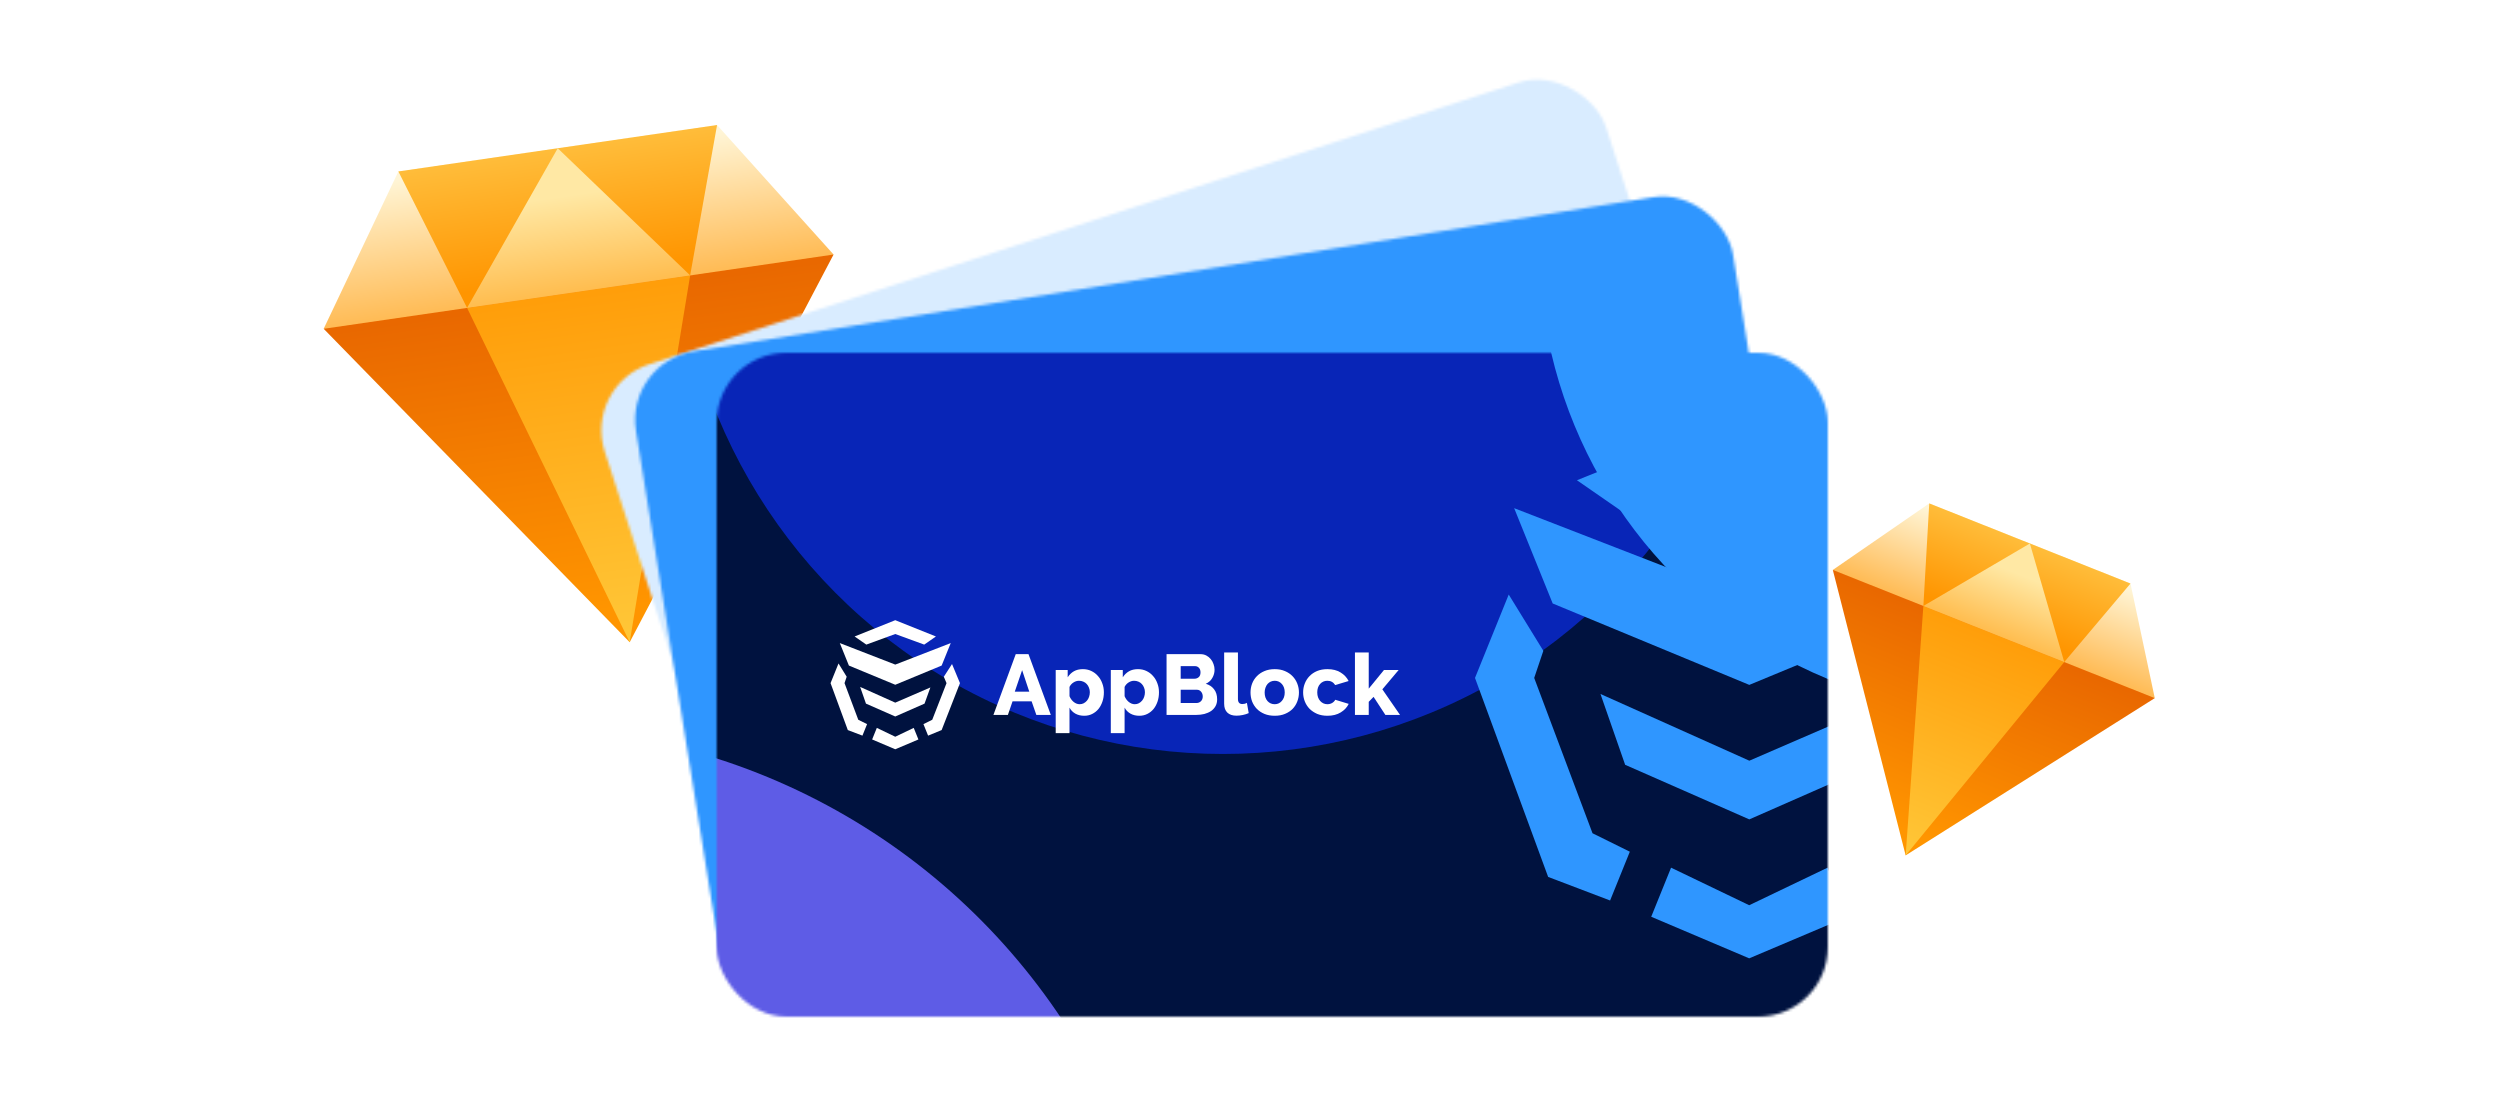 <svg width="900" height="400" viewBox="0 0 900 400" fill="none" xmlns="http://www.w3.org/2000/svg">
<mask id="mask0_4334_15515" style="mask-type:alpha" maskUnits="userSpaceOnUse" x="0" y="0" width="900" height="400">
<rect width="900" height="400" fill="#D9D9D9"/>
</mask>
<g mask="url(#mask0_4334_15515)">
<path d="M116.52 118.364L143.416 61.723L258.146 45.012L300.082 91.629L212.368 132.921L116.52 118.364Z" fill="url(#paint0_linear_4334_15515)"/>
<path d="M116.523 118.366L300.086 91.63L226.685 231.196L116.523 118.366Z" fill="url(#paint1_linear_4334_15515)"/>
<path d="M168.148 110.846L226.686 231.194L248.462 99.148L168.148 110.846Z" fill="url(#paint2_linear_4334_15515)"/>
<path d="M143.414 61.722L168.142 110.844L248.456 99.147L258.144 45.011L143.414 61.722Z" fill="url(#paint3_linear_4334_15515)"/>
<path d="M168.145 110.847L200.782 53.369L248.459 99.149L168.145 110.847Z" fill="url(#paint4_linear_4334_15515)"/>
<path d="M659.815 205.171L694.528 181.226L766.97 210.073L775.719 251.326L710.746 245.88L659.815 205.171Z" fill="url(#paint5_linear_4334_15515)"/>
<path d="M659.812 205.173L775.716 251.327L686.034 307.932L659.812 205.173Z" fill="url(#paint6_linear_4334_15515)"/>
<path d="M692.414 218.152L686.039 307.932L743.125 238.346L692.414 218.152Z" fill="url(#paint7_linear_4334_15515)"/>
<path d="M694.531 181.225L692.415 218.151L743.126 238.344L766.973 210.072L694.531 181.225Z" fill="url(#paint8_linear_4334_15515)"/>
<path d="M692.417 218.152L730.754 195.65L743.128 238.346L692.417 218.152Z" fill="url(#paint9_linear_4334_15515)"/>
<g filter="url(#filter0_d_4334_15515)">
<mask id="mask1_4334_15515" style="mask-type:alpha" maskUnits="userSpaceOnUse" x="232" y="12" width="418" height="320">
<rect x="226" y="122.809" width="378.912" height="226.4" rx="25" transform="rotate(-17.955 226 122.809)" fill="#D9D9D9"/>
</mask>
<g mask="url(#mask1_4334_15515)">
<rect x="184.484" y="108.381" width="437.643" height="287.026" transform="rotate(-17.955 184.484 108.381)" fill="#D9ECFF"/>
<path d="M433.885 150.507L366.711 146.695L384.333 167.717L440.917 172.209L484.113 135.383L486.056 108.021L433.885 150.507Z" fill="white"/>
<path d="M467.826 106.097L418.399 102.729L380.341 134.446L395.783 139.093L423.217 117.6L458.044 118.917L467.826 106.097Z" fill="white"/>
<path d="M447.158 191.443L403.891 186.751L415.982 202.696L451.981 206.339L478.998 182.278L479.641 162.848L447.158 191.443Z" fill="white"/>
<path d="M459.009 228.129L436.092 225.026L435.092 239.116L463.377 241.61L484.872 222.984L475.798 212.159L459.009 228.129Z" fill="white"/>
<path d="M509.967 147.891L494.745 130.104L490.376 146.644L495.509 152.593L492.915 196.964L484.96 204.72L493.99 215.492L506.608 204.769L509.967 147.891Z" fill="white"/>
<path d="M370.733 193.001L372.433 169.064L385.846 180.495L385.757 188.132L413.328 222.75L424.316 224.365L423.321 238.37L405.66 237.483L370.733 193.001Z" fill="white"/>
<g opacity="0.7" filter="url(#filter1_f_4334_15515)">
<ellipse cx="-758.819" cy="-624.605" rx="895.18" ry="895.653" transform="rotate(-17.955 -758.819 -624.605)" fill="#0B2EEA"/>
</g>
<g opacity="0.7" filter="url(#filter2_f_4334_15515)">
<ellipse cx="1571.63" cy="1327.71" rx="895.18" ry="895.653" transform="rotate(-17.955 1571.63 1327.71)" fill="#5E5CE6"/>
</g>
</g>
</g>
<g filter="url(#filter3_d_4334_15515)">
<mask id="mask2_4334_15515" style="mask-type:alpha" maskUnits="userSpaceOnUse" x="244" y="54" width="427" height="293">
<rect x="241" y="114.466" width="400" height="239" rx="25" transform="rotate(-9.129 241 114.466)" fill="#D9D9D9"/>
</mask>
<g mask="url(#mask2_4334_15515)">
<rect x="200.023" y="92.691" width="462" height="303" transform="rotate(-9.129 200.023 92.691)" fill="#2F96FF"/>
<path d="M453.361 177.03L383.906 162.174L398.884 186.957L457.183 200.808L508.207 169.389L514.665 141.161L453.361 177.03Z" fill="white"/>
<path d="M495.972 136.202L444.957 124.684L400.12 151.606L415.476 158.954L447.575 140.976L483.691 147.992L495.972 136.202Z" fill="white"/>
<path d="M460.586 221.884L416.211 209.981L426.242 228.574L463.204 238.204L495.284 217.48L499.102 197.316L460.586 221.884Z" fill="white"/>
<path d="M467.008 262.073L443.605 255.124L440.279 269.66L469.381 276.843L494.821 260.895L487.108 248.133L467.008 262.073Z" fill="white"/>
<path d="M533.151 186.625L520.154 165.605L512.917 182.151L517.308 189.188L507.415 235.054L497.86 241.856L505.535 254.556L520.435 245.413L533.151 186.625Z" fill="white"/>
<path d="M380.609 211.131L386.259 186.436L398.399 200.533L397.069 208.485L420.224 249.063L431.424 252.527L428.118 266.975L409.838 263.189L380.609 211.131Z" fill="white"/>
<g opacity="0.7" filter="url(#filter4_f_4334_15515)">
<ellipse cx="-665.259" cy="-824.714" rx="945" ry="945.5" transform="rotate(-9.129 -665.259 -824.714)" fill="#0B2EEA"/>
</g>
<g opacity="0.7" filter="url(#filter5_f_4334_15515)">
<ellipse cx="1449.55" cy="1589.32" rx="945" ry="945.5" transform="rotate(-9.129 1449.55 1589.32)" fill="#5E5CE6"/>
</g>
</g>
</g>
<g filter="url(#filter6_d_4334_15515)">
<mask id="mask3_4334_15515" style="mask-type:alpha" maskUnits="userSpaceOnUse" x="274" y="111" width="400" height="239">
<rect x="274" y="111" width="400" height="239" rx="25" fill="#D9D9D9"/>
</mask>
<g mask="url(#mask3_4334_15515)">
<rect x="50.234" y="33.427" width="900" height="495" fill="#00123F"/>
<g opacity="0.7" filter="url(#filter7_f_4334_15515)">
<ellipse cx="-471.766" cy="-960.073" rx="945" ry="945.5" fill="#0B2EEA"/>
</g>
<g opacity="0.7" filter="url(#filter8_f_4334_15515)">
<ellipse cx="1233.23" cy="1758.93" rx="945" ry="945.5" fill="#5E5CE6"/>
</g>
<g opacity="0.7" filter="url(#filter9_f_4334_15515)">
<ellipse cx="456.234" cy="57.927" rx="197" ry="197.5" fill="#0B2EEA"/>
</g>
<g filter="url(#filter10_f_4334_15515)">
<ellipse cx="737.5" cy="72.5" rx="167.5" ry="168.5" fill="#2F96FF"/>
</g>
<g filter="url(#filter11_f_4334_15515)">
<ellipse cx="203" cy="482.5" rx="235" ry="236.5" fill="#5E5CE6"/>
</g>
<path d="M381.667 219.498H386.258L394.293 241.367H389.081L387.375 236.47H380.519L378.844 241.367H373.633L381.667 219.498ZM386.537 232.989L383.963 225.258L381.326 232.989H386.537Z" fill="white"/>
<path d="M406.354 241.676C405.113 241.676 404.037 241.42 403.128 240.906C402.218 240.393 401.514 239.674 401.018 238.75V247.929H396.055V225.198H400.367V227.816C400.967 226.892 401.711 226.173 402.6 225.66C403.51 225.146 404.586 224.89 405.826 224.89C406.922 224.89 407.925 225.105 408.835 225.536C409.766 225.968 410.562 226.563 411.224 227.323C411.907 228.062 412.434 228.945 412.806 229.972C413.199 230.978 413.396 232.066 413.396 233.237C413.396 234.448 413.22 235.568 412.868 236.594C412.517 237.621 412.03 238.514 411.41 239.274C410.79 240.013 410.045 240.598 409.177 241.03C408.308 241.461 407.367 241.676 406.354 241.676ZM404.679 237.518C405.216 237.518 405.702 237.405 406.137 237.179C406.592 236.933 406.985 236.615 407.315 236.225C407.646 235.834 407.894 235.383 408.06 234.869C408.246 234.335 408.339 233.781 408.339 233.206C408.339 232.611 408.236 232.066 408.029 231.574C407.843 231.06 407.574 230.619 407.222 230.249C406.891 229.879 406.478 229.592 405.981 229.387C405.506 229.181 404.989 229.079 404.43 229.079C403.748 229.079 403.086 229.284 402.445 229.695C401.825 230.085 401.349 230.619 401.018 231.296V234.623C401.349 235.444 401.845 236.132 402.507 236.687C403.19 237.241 403.913 237.518 404.679 237.518Z" fill="white"/>
<path d="M426.19 241.676C424.949 241.676 423.873 241.42 422.964 240.906C422.053 240.393 421.35 239.674 420.854 238.75V247.929H415.891V225.198H420.203V227.816C420.803 226.892 421.547 226.173 422.436 225.66C423.346 225.146 424.421 224.89 425.662 224.89C426.758 224.89 427.761 225.105 428.671 225.536C429.602 225.968 430.398 226.563 431.06 227.323C431.743 228.062 432.27 228.945 432.642 229.972C433.035 230.978 433.232 232.066 433.232 233.237C433.232 234.448 433.056 235.568 432.704 236.594C432.352 237.621 431.866 238.514 431.246 239.274C430.626 240.013 429.881 240.598 429.013 241.03C428.144 241.461 427.203 241.676 426.19 241.676ZM424.515 237.518C425.052 237.518 425.538 237.405 425.973 237.179C426.428 236.933 426.821 236.615 427.151 236.225C427.482 235.834 427.73 235.383 427.896 234.869C428.082 234.335 428.175 233.781 428.175 233.206C428.175 232.611 428.072 232.066 427.865 231.574C427.679 231.06 427.41 230.619 427.058 230.249C426.727 229.879 426.314 229.592 425.817 229.387C425.342 229.181 424.825 229.079 424.266 229.079C423.584 229.079 422.922 229.284 422.281 229.695C421.661 230.085 421.185 230.619 420.854 231.296V234.623C421.185 235.444 421.681 236.132 422.343 236.687C423.026 237.241 423.749 237.518 424.515 237.518Z" fill="white"/>
<path d="M454.17 235.761C454.17 236.706 453.974 237.527 453.581 238.225C453.188 238.924 452.65 239.509 451.968 239.981C451.285 240.433 450.489 240.782 449.579 241.028C448.669 241.254 447.707 241.367 446.694 241.367H435.961V219.498H448.214C448.979 219.498 449.672 219.662 450.292 219.991C450.913 220.319 451.44 220.751 451.875 221.285C452.309 221.798 452.64 222.393 452.867 223.071C453.115 223.728 453.239 224.406 453.239 225.104C453.239 226.151 452.971 227.137 452.433 228.061C451.916 228.985 451.13 229.683 450.075 230.155C451.337 230.525 452.33 231.182 453.053 232.127C453.798 233.071 454.17 234.283 454.17 235.761ZM448.989 234.745C448.989 234.067 448.793 233.492 448.4 233.02C448.007 232.548 447.511 232.311 446.911 232.311H441.048V237.086H446.694C447.356 237.086 447.904 236.87 448.338 236.439C448.772 236.008 448.989 235.443 448.989 234.745ZM441.048 223.81V228.338H446.043C446.601 228.338 447.097 228.153 447.531 227.784C447.966 227.414 448.183 226.839 448.183 226.059C448.183 225.34 447.987 224.786 447.594 224.395C447.221 224.005 446.766 223.81 446.229 223.81H441.048Z" fill="white"/>
<path d="M456.695 218.883H461.659V235.608C461.659 236.84 462.186 237.456 463.241 237.456C463.489 237.456 463.758 237.425 464.047 237.364C464.358 237.282 464.637 237.169 464.885 237.025L465.536 240.721C464.916 241.009 464.202 241.234 463.396 241.399C462.59 241.563 461.835 241.645 461.132 241.645C459.704 241.645 458.608 241.276 457.843 240.536C457.078 239.797 456.695 238.729 456.695 237.333V218.883Z" fill="white"/>
<path d="M474.904 241.676C473.519 241.676 472.278 241.451 471.182 240.999C470.106 240.547 469.197 239.941 468.452 239.182C467.708 238.401 467.139 237.508 466.746 236.502C466.373 235.475 466.188 234.407 466.188 233.298C466.188 232.19 466.373 231.132 466.746 230.126C467.139 229.099 467.708 228.206 468.452 227.446C469.197 226.666 470.106 226.05 471.182 225.598C472.278 225.126 473.519 224.89 474.904 224.89C476.29 224.89 477.52 225.126 478.596 225.598C479.671 226.05 480.581 226.666 481.325 227.446C482.07 228.206 482.639 229.099 483.032 230.126C483.425 231.132 483.621 232.19 483.621 233.298C483.621 234.407 483.425 235.475 483.032 236.502C482.659 237.508 482.101 238.401 481.356 239.182C480.612 239.941 479.692 240.547 478.596 240.999C477.52 241.451 476.29 241.676 474.904 241.676ZM471.275 233.298C471.275 234.572 471.616 235.598 472.298 236.379C472.981 237.138 473.849 237.518 474.904 237.518C475.421 237.518 475.897 237.416 476.331 237.21C476.765 237.005 477.138 236.717 477.448 236.348C477.779 235.978 478.037 235.537 478.224 235.023C478.41 234.489 478.503 233.915 478.503 233.298C478.503 232.025 478.161 231.009 477.479 230.249C476.796 229.469 475.938 229.079 474.904 229.079C474.387 229.079 473.901 229.181 473.446 229.387C473.012 229.592 472.63 229.879 472.298 230.249C471.988 230.619 471.74 231.07 471.554 231.604C471.368 232.118 471.275 232.682 471.275 233.298Z" fill="white"/>
<path d="M485.125 233.268C485.125 232.159 485.321 231.101 485.714 230.095C486.107 229.068 486.676 228.175 487.42 227.415C488.165 226.635 489.075 226.019 490.15 225.567C491.246 225.116 492.487 224.89 493.873 224.89C495.755 224.89 497.337 225.29 498.619 226.091C499.901 226.871 500.863 227.898 501.504 229.171L496.665 230.619C496.023 229.592 495.083 229.079 493.842 229.079C492.808 229.079 491.939 229.459 491.236 230.218C490.554 230.978 490.212 231.995 490.212 233.268C490.212 233.904 490.306 234.489 490.492 235.023C490.678 235.537 490.936 235.978 491.267 236.348C491.598 236.717 491.981 237.005 492.415 237.21C492.87 237.416 493.346 237.518 493.842 237.518C494.462 237.518 495.031 237.375 495.548 237.087C496.065 236.779 496.447 236.389 496.696 235.917L501.535 237.395C500.935 238.648 499.974 239.674 498.65 240.475C497.347 241.276 495.755 241.676 493.873 241.676C492.508 241.676 491.277 241.451 490.181 240.999C489.106 240.527 488.186 239.911 487.42 239.151C486.676 238.37 486.107 237.477 485.714 236.471C485.321 235.444 485.125 234.377 485.125 233.268Z" fill="white"/>
<path d="M514.732 241.368L510.482 234.869L508.744 236.655V241.368H503.781V218.883H508.744V231.912L514.235 225.197H519.509L513.646 232.158L520.005 241.368H514.732Z" fill="white"/>
<path d="M338.298 223.254L318.328 215.507L321.602 223.603L338.298 230.516L354.994 223.603L358.267 215.507L338.298 223.254Z" fill="white"/>
<path d="M352.933 213.135L338.295 207.265L323.656 213.135L327.877 216.058L338.295 212.241L348.713 216.058L352.933 213.135Z" fill="white"/>
<path d="M338.292 236.953L325.648 231.286L327.745 237.302L338.29 241.938L348.834 237.302L350.935 231.481L338.292 236.953Z" fill="white"/>
<path d="M338.29 249.227L331.655 246.038L329.969 250.207L338.29 253.738L346.628 250.207L344.942 246.038L338.29 249.227Z" fill="white"/>
<path d="M361.588 229.928L358.724 223.047L355.777 227.627L356.748 229.933L351.608 243.116L348.438 244.684L350.115 248.833L354.989 246.824L361.588 229.928Z" fill="white"/>
<path d="M315 229.925L317.864 222.843L320.804 227.621L320.028 229.925L324.98 243.115L328.149 244.683L326.474 248.826L321.212 246.825L315 229.925Z" fill="white"/>
<path d="M645.745 199.775L561.094 166.937L574.971 201.255L645.745 230.562L716.518 201.255L730.396 166.937L645.745 199.775Z" fill="#2F96FF"/>
<path d="M707.801 156.885L645.748 132L583.695 156.885L601.587 169.274L645.748 153.095L689.909 169.274L707.801 156.885Z" fill="#2F96FF"/>
<path d="M645.758 257.851L592.164 233.828L601.053 259.329L645.752 278.981L690.447 259.331L699.355 234.655L645.758 257.851Z" fill="#2F96FF"/>
<path d="M645.712 309.88L617.583 296.362L610.438 314.035L645.712 329.004L681.055 314.035L673.91 296.362L645.712 309.88Z" fill="#2F96FF"/>
<path d="M547 228.058L559.14 198.035L571.604 218.29L568.312 228.057L589.306 283.97L602.74 290.615L595.637 308.18L573.333 299.694L547 228.058Z" fill="#2F96FF"/>
</g>
</g>
</g>
<defs>
<filter id="filter0_d_4334_15515" x="210.484" y="12.482" width="439.281" height="341.218" filterUnits="userSpaceOnUse" color-interpolation-filters="sRGB">
<feFlood flood-opacity="0" result="BackgroundImageFix"/>
<feColorMatrix in="SourceAlpha" type="matrix" values="0 0 0 0 0 0 0 0 0 0 0 0 0 0 0 0 0 0 127 0" result="hardAlpha"/>
<feOffset dx="-16" dy="16"/>
<feGaussianBlur stdDeviation="3"/>
<feComposite in2="hardAlpha" operator="out"/>
<feColorMatrix type="matrix" values="0 0 0 0 0 0 0 0 0 0 0 0 0 0 0 0 0 0 0.1 0"/>
<feBlend mode="normal" in2="BackgroundImageFix" result="effect1_dropShadow_4334_15515"/>
<feBlend mode="normal" in="SourceGraphic" in2="effect1_dropShadow_4334_15515" result="shape"/>
</filter>
<filter id="filter1_f_4334_15515" x="-2654.29" y="-2520.46" width="3790.94" height="3791.7" filterUnits="userSpaceOnUse" color-interpolation-filters="sRGB">
<feFlood flood-opacity="0" result="BackgroundImageFix"/>
<feBlend mode="normal" in="SourceGraphic" in2="BackgroundImageFix" result="shape"/>
<feGaussianBlur stdDeviation="500" result="effect1_foregroundBlur_4334_15515"/>
</filter>
<filter id="filter2_f_4334_15515" x="-323.836" y="-568.136" width="3790.94" height="3791.7" filterUnits="userSpaceOnUse" color-interpolation-filters="sRGB">
<feFlood flood-opacity="0" result="BackgroundImageFix"/>
<feBlend mode="normal" in="SourceGraphic" in2="BackgroundImageFix" result="shape"/>
<feGaussianBlur stdDeviation="500" result="effect1_foregroundBlur_4334_15515"/>
</filter>
<filter id="filter3_d_4334_15515" x="222.648" y="54.647" width="447.562" height="314.146" filterUnits="userSpaceOnUse" color-interpolation-filters="sRGB">
<feFlood flood-opacity="0" result="BackgroundImageFix"/>
<feColorMatrix in="SourceAlpha" type="matrix" values="0 0 0 0 0 0 0 0 0 0 0 0 0 0 0 0 0 0 127 0" result="hardAlpha"/>
<feOffset dx="-16" dy="16"/>
<feGaussianBlur stdDeviation="3"/>
<feComposite in2="hardAlpha" operator="out"/>
<feColorMatrix type="matrix" values="0 0 0 0 0 0 0 0 0 0 0 0 0 0 0 0 0 0 0.1 0"/>
<feBlend mode="normal" in2="BackgroundImageFix" result="effect1_dropShadow_4334_15515"/>
<feBlend mode="normal" in="SourceGraphic" in2="effect1_dropShadow_4334_15515" result="shape"/>
</filter>
<filter id="filter4_f_4334_15515" x="-2610.41" y="-2770.34" width="3890.31" height="3891.26" filterUnits="userSpaceOnUse" color-interpolation-filters="sRGB">
<feFlood flood-opacity="0" result="BackgroundImageFix"/>
<feBlend mode="normal" in="SourceGraphic" in2="BackgroundImageFix" result="shape"/>
<feGaussianBlur stdDeviation="500" result="effect1_foregroundBlur_4334_15515"/>
</filter>
<filter id="filter5_f_4334_15515" x="-495.609" y="-356.307" width="3890.31" height="3891.26" filterUnits="userSpaceOnUse" color-interpolation-filters="sRGB">
<feFlood flood-opacity="0" result="BackgroundImageFix"/>
<feBlend mode="normal" in="SourceGraphic" in2="BackgroundImageFix" result="shape"/>
<feGaussianBlur stdDeviation="500" result="effect1_foregroundBlur_4334_15515"/>
</filter>
<filter id="filter6_d_4334_15515" x="252" y="111" width="422" height="261" filterUnits="userSpaceOnUse" color-interpolation-filters="sRGB">
<feFlood flood-opacity="0" result="BackgroundImageFix"/>
<feColorMatrix in="SourceAlpha" type="matrix" values="0 0 0 0 0 0 0 0 0 0 0 0 0 0 0 0 0 0 127 0" result="hardAlpha"/>
<feOffset dx="-16" dy="16"/>
<feGaussianBlur stdDeviation="3"/>
<feComposite in2="hardAlpha" operator="out"/>
<feColorMatrix type="matrix" values="0 0 0 0 0 0 0 0 0 0 0 0 0 0 0 0 0 0 0.1 0"/>
<feBlend mode="normal" in2="BackgroundImageFix" result="effect1_dropShadow_4334_15515"/>
<feBlend mode="normal" in="SourceGraphic" in2="effect1_dropShadow_4334_15515" result="shape"/>
</filter>
<filter id="filter7_f_4334_15515" x="-2416.77" y="-2905.57" width="3890" height="3891" filterUnits="userSpaceOnUse" color-interpolation-filters="sRGB">
<feFlood flood-opacity="0" result="BackgroundImageFix"/>
<feBlend mode="normal" in="SourceGraphic" in2="BackgroundImageFix" result="shape"/>
<feGaussianBlur stdDeviation="500" result="effect1_foregroundBlur_4334_15515"/>
</filter>
<filter id="filter8_f_4334_15515" x="-711.766" y="-186.573" width="3890" height="3891" filterUnits="userSpaceOnUse" color-interpolation-filters="sRGB">
<feFlood flood-opacity="0" result="BackgroundImageFix"/>
<feBlend mode="normal" in="SourceGraphic" in2="BackgroundImageFix" result="shape"/>
<feGaussianBlur stdDeviation="500" result="effect1_foregroundBlur_4334_15515"/>
</filter>
<filter id="filter9_f_4334_15515" x="59.234" y="-339.573" width="794" height="795" filterUnits="userSpaceOnUse" color-interpolation-filters="sRGB">
<feFlood flood-opacity="0" result="BackgroundImageFix"/>
<feBlend mode="normal" in="SourceGraphic" in2="BackgroundImageFix" result="shape"/>
<feGaussianBlur stdDeviation="100" result="effect1_foregroundBlur_4334_15515"/>
</filter>
<filter id="filter10_f_4334_15515" x="370" y="-296" width="735" height="737" filterUnits="userSpaceOnUse" color-interpolation-filters="sRGB">
<feFlood flood-opacity="0" result="BackgroundImageFix"/>
<feBlend mode="normal" in="SourceGraphic" in2="BackgroundImageFix" result="shape"/>
<feGaussianBlur stdDeviation="100" result="effect1_foregroundBlur_4334_15515"/>
</filter>
<filter id="filter11_f_4334_15515" x="-232" y="46" width="870" height="873" filterUnits="userSpaceOnUse" color-interpolation-filters="sRGB">
<feFlood flood-opacity="0" result="BackgroundImageFix"/>
<feBlend mode="normal" in="SourceGraphic" in2="BackgroundImageFix" result="shape"/>
<feGaussianBlur stdDeviation="100" result="effect1_foregroundBlur_4334_15515"/>
</filter>
<linearGradient id="paint0_linear_4334_15515" x1="215.5" y1="154.426" x2="199.605" y2="45.29" gradientUnits="userSpaceOnUse">
<stop offset="0.159" stop-color="#FF9500"/>
<stop offset="0.902" stop-color="#FFF5D6"/>
</linearGradient>
<linearGradient id="paint1_linear_4334_15515" x1="207.049" y1="96.38" x2="224.919" y2="219.07" gradientUnits="userSpaceOnUse">
<stop stop-color="#E76400"/>
<stop offset="1" stop-color="#FF9500"/>
</linearGradient>
<linearGradient id="paint2_linear_4334_15515" x1="203.88" y1="74.61" x2="230.223" y2="255.48" gradientUnits="userSpaceOnUse">
<stop offset="0.023" stop-color="#FF9500"/>
<stop offset="1" stop-color="#FFCF41"/>
</linearGradient>
<linearGradient id="paint3_linear_4334_15515" x1="212.236" y1="132.027" x2="196.259" y2="22.331" gradientUnits="userSpaceOnUse">
<stop offset="0.295" stop-color="#FF9500"/>
<stop offset="1" stop-color="#FFD761"/>
</linearGradient>
<linearGradient id="paint4_linear_4334_15515" x1="212.928" y1="136.761" x2="203.296" y2="70.631" gradientUnits="userSpaceOnUse">
<stop stop-color="#FF9500"/>
<stop offset="1" stop-color="#FFE8A4"/>
</linearGradient>
<linearGradient id="paint5_linear_4334_15515" x1="705.339" y1="259.459" x2="732.78" y2="190.549" gradientUnits="userSpaceOnUse">
<stop offset="0.159" stop-color="#FF9500"/>
<stop offset="0.902" stop-color="#FFF5D6"/>
</linearGradient>
<linearGradient id="paint6_linear_4334_15515" x1="719.931" y1="222.808" x2="689.082" y2="300.276" gradientUnits="userSpaceOnUse">
<stop stop-color="#E76400"/>
<stop offset="1" stop-color="#FF9500"/>
</linearGradient>
<linearGradient id="paint7_linear_4334_15515" x1="725.41" y1="209.062" x2="679.933" y2="323.266" gradientUnits="userSpaceOnUse">
<stop offset="0.023" stop-color="#FF9500"/>
<stop offset="1" stop-color="#FFCF41"/>
</linearGradient>
<linearGradient id="paint8_linear_4334_15515" x1="710.974" y1="245.316" x2="738.556" y2="176.052" gradientUnits="userSpaceOnUse">
<stop offset="0.295" stop-color="#FF9500"/>
<stop offset="1" stop-color="#FFD761"/>
</linearGradient>
<linearGradient id="paint9_linear_4334_15515" x1="709.786" y1="248.304" x2="726.414" y2="206.549" gradientUnits="userSpaceOnUse">
<stop stop-color="#FF9500"/>
<stop offset="1" stop-color="#FFE8A4"/>
</linearGradient>
</defs>
</svg>